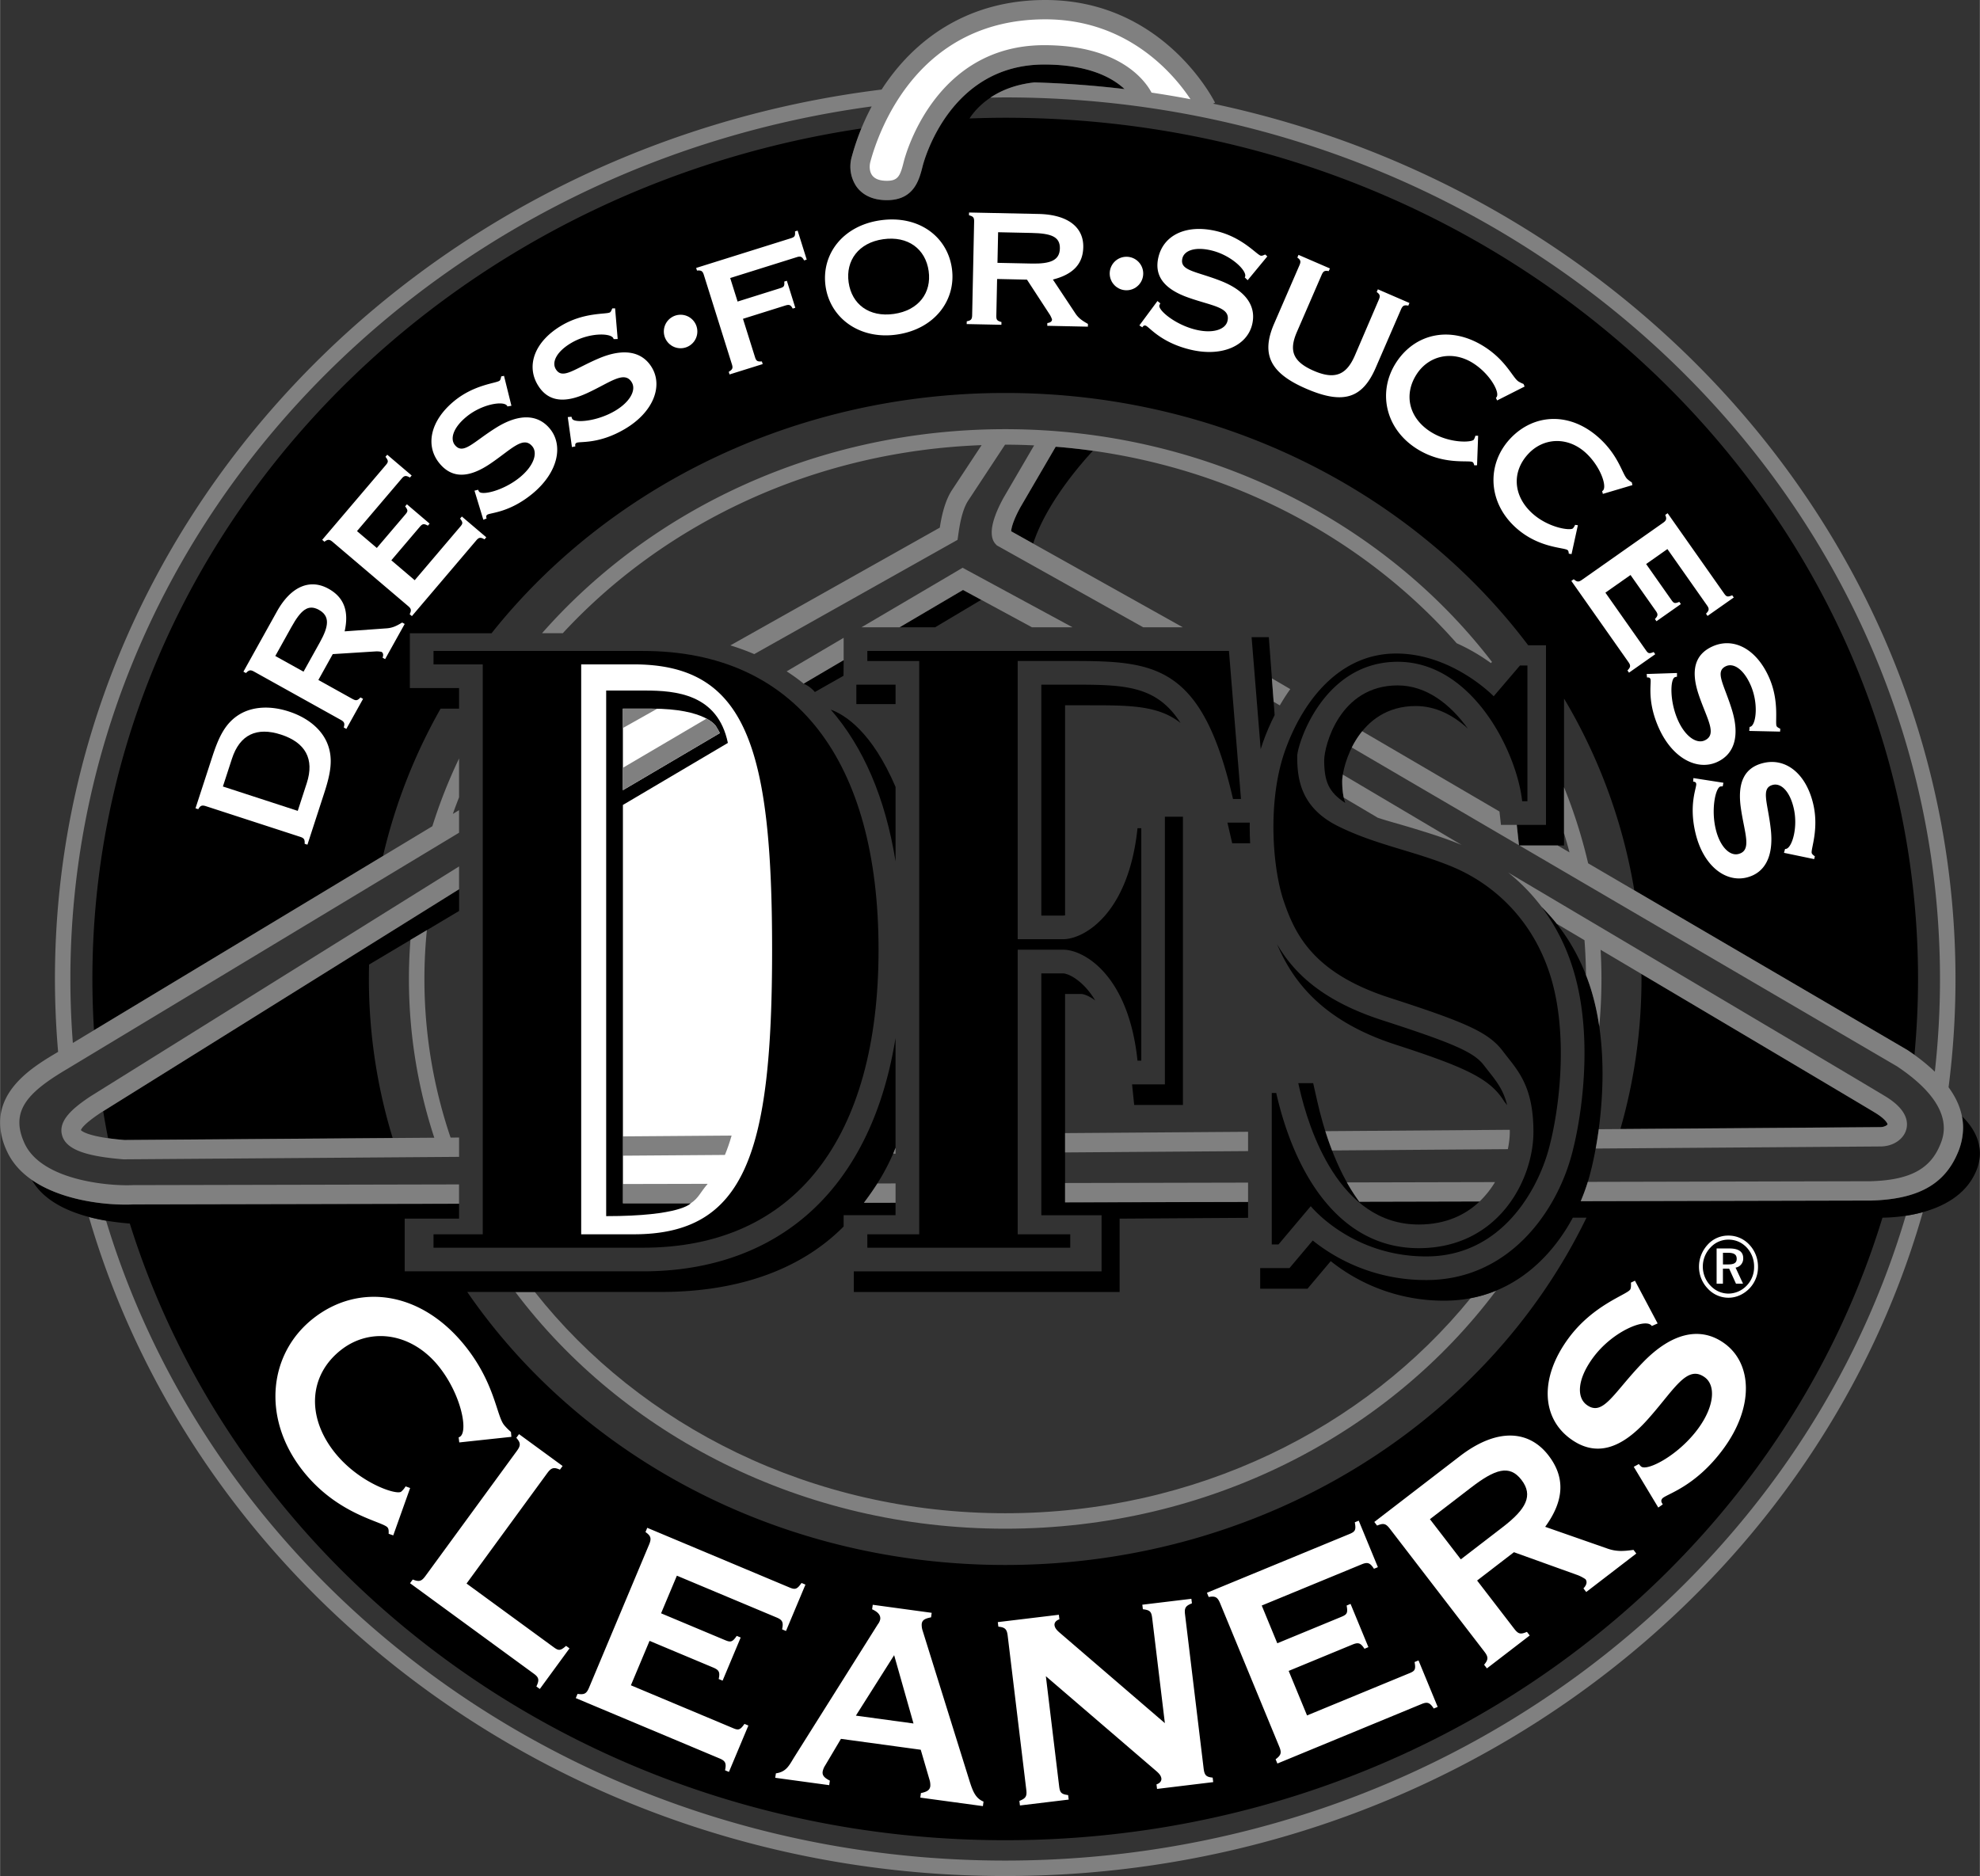 <svg xmlns="http://www.w3.org/2000/svg" width="2500" height="2369" viewBox="0 0 64.015 60.667"><rect x="0" y="0" width="64.015" height="60.667" fill="#333333" stroke="none"/><path d="M14.014 40.349h6.775c4.926 0 7.615-3.559 7.615-9.635 0-6.104-2.667-9.663-7.615-9.663h-6.775v.434h1.592v18.43h-1.592v.434z"/><path d="M39.734 21.051H28.041v.325h1.678v18.539h-1.678v.434h6.561v-.434h-1.699v-9.203h1.473c.655 0 2.11.8 2.401 3.589h.122v-7.518h-.122c-.291 2.789-1.746 3.589-2.401 3.589h-1.473v-8.997h1.721c2.71 0 4.238.097 5.241 4.462h.258l-.389-4.786zM41.262 35.344c.582 2.57 2.013 5.02 4.607 5.02s3.71-2.231 3.71-3.759-.534-2.013-.994-2.619c-.461-.606-1.188-.921-3.662-1.722-2.474-.8-3.056-2.061-3.419-3.128-.364-1.067-.534-3.25.048-4.874.582-1.625 1.77-3.128 3.589-3.128s3.153 1.382 3.153 1.382l.849-.994h.242v4.389h-.17c-.169-1.576-1.6-4.51-4.025-4.51-2.425 0-3.249 2.692-3.249 3.056 0 .703.097 1.649 1.31 2.255 1.212.606 2.449.8 3.686 1.31 1.237.509 2.57 1.6 3.177 3.492s.315 4.365-.048 5.674-1.528 3.443-3.953 3.443-3.734-1.625-3.734-1.625l-1.043 1.237h-.218v-4.898h.144zM32.986 16.412c-.239.439-.287.669-.295.769l.712.398c.424-1.303 1.542-2.582 1.933-3.001a19.727 19.727 0 0 0-1.205-.13l-1.145 1.964z"/><path d="M61.617 39.316c-3.556 12.013-15.263 20.852-29.118 20.852-13.794 0-25.46-8.76-29.072-20.692a6.296 6.296 0 0 1-.555-.119c3.582 12.271 15.506 21.311 29.626 21.311 14.181 0 26.147-9.118 29.672-21.469-.191.053-.379.09-.553.117z" fill="gray"/><path d="M60.795 36.449c.128 0 .223-.062.234-.088 0-.03-.067-.173-.397-.374-.408-.249-3.812-2.269-7.561-4.491l.002.162a17.57 17.57 0 0 1-.682 4.852l8.404-.061z"/><path d="M47.547 41.981c-3.428 4.218-8.896 6.955-15.048 6.955-6.25 0-11.794-2.824-15.21-7.156h-.63c3.485 4.623 9.285 7.656 15.84 7.656 6.576 0 12.394-3.052 15.875-7.701-.26.108-.535.191-.827.246z" fill="gray"/><path d="M34.623 22.141h-.956v7.467h.708a.31.31 0 0 0 .06-.008v-6.792h.771c1.31 0 2.243 0 2.963.572-.788-1.238-1.852-1.239-3.546-1.239zM47.977 34.449c-.318-.419-.963-.705-3.288-1.457-1.9-.615-2.846-1.502-3.401-2.461.519 1.229 1.5 2.496 3.837 3.252 2.325.752 3.064 1.117 3.507 1.833l.096.123c-.115-.481-.333-.758-.587-1.08l-.164-.21zM38.246 35.733v-9.322h-.584v8.655h-1.061l.069.667zM11.96 30.553l-8.627 5.382c.048.293.101.584.158.874.15.021.323.041.527.058l8.676-.064a17.557 17.557 0 0 1-.763-5.61l2.91-1.734v-.703L12.9 29.967c-.307.19-.621.387-.94.586z"/><path d="M12.381 27.682a17.886 17.886 0 0 1 1.862-4.765h.597v-.667h-1.591v-1.772h2.642c3.742-4.709 9.786-7.77 16.608-7.77 7.008 0 13.195 3.229 16.91 8.159h.576v5.809h-.944l.072.666h1.456v-4.751a17.83 17.83 0 0 1 2.271 6.2l8.83 5.165.008.005c.076.051.15.102.221.153.075-.809.116-1.627.116-2.455 0-15.381-13.214-27.851-29.515-27.851-.387 0-.772.009-1.155.023.102-.159.314-.43.678-.674h-.001l.033-.021.083-.052.056-.032a1.87 1.87 0 0 1 .089-.049l.063-.031.095-.045.072-.03a2.92 2.92 0 0 1 .099-.04l.084-.029.103-.034c.031-.01.065-.018.098-.027.034-.009.067-.019.102-.027l.124-.025.092-.019c.074-.013.151-.023.231-.032h.003a32.83 32.83 0 0 1 2.912.215c-.378-.354-1.141-.794-2.599-.794-3.074 0-3.896 3.151-3.93 3.285-.115.458-.288 1.149-1.256 1.098-.488-.026-.749-.25-.882-.434a1.15 1.15 0 0 1-.152-.972c.082-.302.185-.606.308-.908C13.757 6.261 2.984 17.771 2.984 31.659c0 .556.018 1.109.052 1.657l9.345-5.634z"/><path d="M34.435 32.144h.523c.072 0 .244.054.453.209-.417-.688-.902-.875-1.036-.875h-.708v7.821h1.948v1.815h-8.011v.667h8.595v-2.372l4.153-.026v-.513l-5.917.013v-6.739zM40.466 20.604l.294 3.625c.023-.075.047-.151.073-.225.111-.311.238-.604.378-.88l-.188-2.52h-.557zM39.839 27.27h.58c-.008-.169-.014-.34-.014-.514l.002-.153h-.723l.018.073.137.594z"/><path d="M63.433 36.095c.024.123.039.247.039.372a2.1 2.1 0 0 1-.181.835c-.432 1.008-1.289 1.478-2.787 1.522l-9.395.021c.112-.264.205-.529.276-.787.205-.738.428-1.985.428-3.335 0-.921-.104-1.89-.388-2.777-.371-1.156-.96-2.005-1.587-2.624a6.508 6.508 0 0 1 1.004 1.958c.284.887.388 1.856.388 2.777 0 1.35-.223 2.598-.428 3.335-.513 1.847-2.049 4.003-4.689 4.003a5.85 5.85 0 0 1-3.67-1.279l-.752.892h-.947v.667h1.53l.751-.892a5.844 5.844 0 0 0 3.67 1.279c2.021 0 3.394-1.264 4.158-2.685h.441c-3.208 6.619-10.417 11.232-18.795 11.232-7.322 0-13.748-3.524-17.394-8.829h6.267c2.366 0 4.453-.654 5.903-2.117v-.365h1.678v-.404l-1.023.002c.412-.548.756-1.101 1.023-1.777v-3.551c-.308 1.902-.945 3.48-1.907 4.712-1.447 1.853-3.611 2.833-6.257 2.833h-7.707v-1.704h1.758v-.483l-10.53.023c-.829.039-2.301-.111-3.284-.794.296.532 1.081 1.246 3.168 1.413C7.806 51.097 19.11 59.51 32.499 59.51c13.462 0 24.818-8.505 28.365-20.132.479-.004 2.184-.101 2.888-1.234.601-.969.031-1.716-.319-2.049z"/><path d="M45.87 39.599c.872 0 1.512-.311 1.969-.746l-3.89.009c-.79-1.067-1.185-2.477-1.357-3.238l-.135-.596h-.481l.033.147c.301 1.33 1.28 4.424 3.861 4.424zM45.19 22.165c-1.885 0-2.377 1.967-2.377 2.425.003.675.139 1.024.681 1.375-.07-.194-.096-.421-.098-.708 0-.459.493-2.425 2.377-2.425.643 0 1.211.293 1.687.732-.563-.784-1.338-1.399-2.27-1.399zM29.085 20.286h1.147l1.491-.888-.588-.318c-.305.178-1.052.618-2.05 1.206z"/><path d="M47.262 27.327l-.034-.015c-.565-.232-1.122-.4-1.66-.563-.347-.104-.69-.195-1.023-.305l-1.1-.651a2.57 2.57 0 0 1-.049-.536c0-.051.007-.123.021-.207l3.845 2.277zM31.277 18.445l3.398 1.84h-1.312l-2.229-1.207-2.05 1.207h-1.231l3.116-1.834.152-.09.156.084zM48.529 26.676h.511l.071.658a22474.32 22474.32 0 0 1-5.405-3.161 2.9 2.9 0 0 1 .337-.526l4.438 2.596.048.433zM34.435 36.643l5.917-.043v.625l-5.917.043v-.625zM28.954 38.27v.625l-1.023.002c.154-.206.3-.412.436-.625l.587-.002zM41.717 22.285a6.147 6.147 0 0 0-.338.526l-.2-.117-.057-.757.595.348zM61.029 36.361c0-.03-.067-.173-.397-.374-.456-.278-4.646-2.764-8.881-5.273a16.427 16.427 0 0 1-.044 2.48 7.784 7.784 0 0 0-.281-1.248 7.217 7.217 0 0 0-.148-.416c-.003-.378-.02-.753-.048-1.125l-.896-.531a6.374 6.374 0 0 0-.494-.551 6.194 6.194 0 0 0-1.083-1.11c5.063 3 11.623 6.888 12.202 7.241.689.419.747.817.674 1.077-.09.32-.434.544-.834.544l-9.206.067c.036-.196.069-.405.099-.625l9.104-.067c.127-.001.222-.062.233-.089zM28.954 37.118v.19h-.077c.026-.061.051-.126.077-.19zM2.921 35.455l11.919-7.436v.737L3.26 35.98c-.53.353-.63.512-.648.567.044.045.286.227 1.406.319l10.021-.074a16.446 16.446 0 0 1-.771-6.397l.531-.316a15.931 15.931 0 0 0 .767 6.709l.275-.002v.625l-10.849.08-.014-.001c-1.27-.103-1.861-.338-1.977-.787-.124-.475.365-.878.92-1.248z" fill="gray"/><path d="M63.471 36.467a2.1 2.1 0 0 1-.181.835c-.432 1.008-1.289 1.478-2.787 1.522l-9.395.021c.089-.209.166-.418.229-.625l9.156-.021c1.229-.037 1.895-.379 2.222-1.144.049-.113.133-.31.133-.573 0-.475-.272-1.17-1.514-1.999l-12.209-7.142h1.238l.382.224a14.623 14.623 0 0 0-.177-.62v-1.489c.322.795.583 1.618.78 2.462l10.321 6.037.008.005c.344.229.636.462.881.698.11-.986.167-1.986.167-3 0-15.72-13.56-28.508-30.227-28.508-.16 0-.319.004-.479.007.334-.224.796-.424 1.423-.492.984.028 1.956.102 2.916.216-.378-.354-1.141-.794-2.599-.794-3.074 0-3.896 3.151-3.93 3.285-.115.458-.288 1.149-1.256 1.098-.488-.026-.749-.25-.882-.434a1.15 1.15 0 0 1-.152-.972 7.811 7.811 0 0 1 .643-1.622c-14.63 1.982-25.91 13.879-25.91 28.217 0 .696.028 1.386.08 2.069l11.625-7.009c.236-.752.525-1.483.863-2.191v1.256c-.07.178-.137.356-.201.537l.201-.122v.73L2.162 34.573c-.965.572-1.539 1.06-1.539 1.728 0 .203.053.422.164.666.554 1.219 2.762 1.394 3.506 1.358l10.546-.023v.625l-10.529.022c-1.119.053-3.416-.239-4.091-1.725A2.205 2.205 0 0 1 0 36.302c0-1.174 1.16-1.861 1.842-2.266l.034-.021a27.426 27.426 0 0 1-.103-2.357c0-14.717 11.669-26.907 26.73-28.762C29.544 1.285 31.277 0 33.797 0c3.784 0 5.419 3.185 5.487 3.32l-.064.033c13.721 2.902 24.006 14.49 24.006 28.306 0 1.185-.076 2.354-.224 3.501.312.426.469.862.469 1.307z" fill="gray"/><path d="M48.238 21.405l-.034.038a6.212 6.212 0 0 0-1.108-.642c-3.124-3.548-7.741-5.939-12.964-6.355l-1.146 1.965c-.239.439-.287.669-.295.769l5.55 3.105h-1.28l-4.731-2.647-.03-.031c-.076-.076-.137-.196-.137-.389 0-.241.096-.595.379-1.115l.992-1.7a19.32 19.32 0 0 0-.935-.023h-.005l-1.189 1.805c-.21.315-.288.859-.325 1.12l-.022.153-6.573 3.695a7.686 7.686 0 0 0-.772-.282l6.771-3.808c.052-.335.154-.854.401-1.225l.951-1.443c-5.416.2-10.248 2.52-13.541 6.081h-.671c3.538-4.021 8.936-6.597 14.976-6.597 6.491.002 12.242 2.977 15.738 7.526zM40.352 38.869l-5.917.013v-.625l5.917-.013v.625zM47.839 38.853l-3.89.009a5.91 5.91 0 0 1-.401-.624l4.789-.011a3.026 3.026 0 0 1-.498.626zM48.815 36.604c0 .162-.021.353-.063.558l-5.683.042a10.208 10.208 0 0 1-.218-.624l5.963-.044.001.068z" fill="gray"/><path d="M27.686 22.141h1.268v.628h-1.268zM28.954 27.856v-2.408c-.768-1.792-1.639-2.335-2.096-2.5 1.052 1.208 1.764 2.848 2.096 4.908z"/><path d="M27.276 21.351l-1.29.759a6.424 6.424 0 0 0-.553-.4l1.842-1.084v.725z" fill="gray"/><path d="M26.345 22.379l.926-.526.005-.501-1.29.759a.975.975 0 0 1 .359.268z"/><path d="M13.258 48.12l-.546 1.532-.149-.052c.004-.094.003-.154-.034-.202-.154-.199-1.633-.405-2.765-1.867-1.308-1.689-1.084-3.776.383-4.912 1.476-1.144 3.514-.87 4.947.981.897 1.158.961 2.171 1.196 2.475.052.066.127.144.228.233l.014.157-1.685.181-.021-.166c.026-.005.036-.013.055-.027.249-.193.029-1.329-.662-2.221-.875-1.129-2.225-1.328-3.184-.586-1.035.802-1.142 2.13-.245 3.288.787 1.015 2.023 1.424 2.177 1.305a.654.654 0 0 0 .144-.172l.147.053zM18.3 53.225l.111.081-.96 1.313-.111-.081c.1-.208.083-.292-.08-.411l-4.005-2.928.087-.12c.204.079.28.064.408-.11l2.96-4.05c.127-.174.125-.261-.019-.422l.088-.119 1.409 1.03-.087.119c-.197-.088-.28-.064-.408.11l-2.611 3.572 2.81 2.054c.162.119.218.132.408-.038zM24.068 55.748l.127.053-.629 1.5-.126-.053c.049-.226.012-.303-.173-.381l-4.653-1.953.057-.136c.217.029.288-.002.372-.202l1.941-4.626c.083-.199.061-.282-.116-.406l.057-.137 4.595 1.928c.185.078.247.067.393-.144l.127.053-.629 1.5-.126-.054c.049-.226.012-.303-.173-.381l-3.229-1.354-.511 1.217 2.058.863c.186.078.243.078.389-.133l.127.053-.585 1.395-.126-.053c.049-.226.008-.292-.178-.371l-2.058-.863-.603 1.437 3.287 1.379c.182.079.24.079.385-.131zM25.063 57.491l1.745.238.021-.146c-.184-.094-.25-.171-.232-.295a.566.566 0 0 1 .081-.196l.51-.86 2.58.352.283.968a.584.584 0 0 1 .026.21c-.017.124-.101.182-.303.223l-.02.147 2.024.275.02-.146c-.248-.103-.339-.31-.446-.646l-1.526-4.892a.584.584 0 0 1-.026-.21c.017-.124.1-.17.302-.211l.02-.146-1.906-.26-.02.146c.185.083.28.188.262.323a.39.39 0 0 1-.077.162l-2.714 4.314c-.155.254-.248.459-.582.506l-.022.144zM34.242 57.753c.025.215.064.268.292.297l.018.146-1.576.19-.018-.147c.203-.082.249-.145.223-.359l-.601-4.98c-.025-.214-.086-.276-.302-.296l-.018-.147 1.974-.238.018.147c-.113.037-.168.112-.158.191.011.09.073.163.18.253l3.388 2.914-.409-3.388c-.026-.215-.064-.267-.302-.296l-.018-.146 1.586-.191.018.146c-.203.082-.249.145-.223.359l.601 4.98c.026.215.076.277.292.297l.018.146-1.816.22-.018-.147c.113-.037.167-.112.158-.191-.011-.09-.073-.163-.18-.253l-3.555-3.054.428 3.547zM45.736 53.748l.127-.053.62 1.504-.127.052c-.126-.194-.206-.222-.392-.146L41.3 57.03l-.057-.137c.174-.133.201-.206.119-.406l-1.913-4.638c-.083-.2-.157-.243-.37-.204l-.057-.137 4.606-1.899c.186-.077.222-.128.175-.38l.127-.053.62 1.504-.127.052c-.125-.194-.206-.222-.392-.146l-3.237 1.335.503 1.22 2.063-.851c.186-.077.226-.118.179-.369l.127-.053.577 1.398-.127.053c-.126-.194-.202-.212-.388-.136l-2.063.852.594 1.44 3.295-1.359c.189-.075.229-.117.182-.368zM48.075 53.953l1.384-1.064-.09-.117c-.211.09-.279.071-.411-.1l-1.2-1.56 1.191-.916 2.047.736c.128.045.26.13.267.139.062.081.037.187-.067.295l.09.117 1.619-1.244-.09-.118c-.315.042-.551.065-.867-.051l-1.989-.695c.616-.847.655-1.595.108-2.307-.645-.838-1.683-.887-2.866.022l-2.767 2.128.09.117c.203-.084.279-.071.411.1l3.058 3.977c.132.172.131.258-.009.423l.091.118zM52.823 47.434l.164-.089c.031.036.052.064.079.084.202.148 1.201-.364 1.834-1.224.534-.724.58-1.4.222-1.663-.586-.432-1.001.418-1.854 1.366-.885.99-1.705 1.201-2.501.614-.925-.682-.994-1.968-.053-3.246.791-1.073 1.865-1.399 1.99-1.569.031-.043.032-.121.028-.229l.13-.062.733 1.382-.189.084a.102.102 0 0 0-.04-.042c-.247-.182-1.248.237-1.857 1.062-.515.699-.538 1.286-.208 1.529.531.392.865-.388 1.815-1.37.95-.982 1.883-1.175 2.652-.608.879.648.953 2.043-.051 3.405-.922 1.252-1.868 1.462-1.975 1.606-.044.06-.035.105.02.185l-.146.103-.793-1.318zM18.789 39.915v-18.43h1.699c3.613 0 4.474 2.633 4.474 9.229 0 6.568-.86 9.201-4.474 9.201h-1.699zM55.884 39.957a.888.888 0 0 0-.663.285c-.186.198-.289.455-.289.72s.098.511.278.703a.911.911 0 0 0 .673.302c.25 0 .491-.106.679-.299a.991.991 0 0 0 .278-.706c0-.268-.101-.519-.276-.706a.912.912 0 0 0-.68-.299z" fill="#fff"/><path d="M28.908 53.526l.626 2.209-1.863-.254zM47.558 48.109c.78-.6 1.246-.757 1.634-.252s.152.945-.603 1.525l-1.358 1.045-.999-1.299 1.326-1.019z"/><path d="M20.137 38.289v.625h2.192c.265-.178.298-.34.551-.631l-2.743.006zM23.653 36.722l-3.516.026v.625l3.299-.024c.079-.19.151-.398.217-.627z" fill="gray"/><path d="M20.137 26.031l3.395-2.006c-.328-1.585-1.694-1.694-2.678-1.694h-1.257v16.997c2.41 0 2.733-.414 2.733-.414h-2.192V26.031z"/><path d="M20.137 22.917h.934c1.748 0 2.074.565 2.074.565.044.071.087.146.128.225l-3.136 1.847v-2.637z" fill="#fff"/><path d="M23.146 23.482s-.067-.116-.304-.243l-2.705 1.59v.725l3.136-1.847a3.921 3.921 0 0 0-.127-.225z" fill="gray"/><path d="M56.714 40.97a.857.857 0 0 1-.241.606.822.822 0 0 1-.594.257.794.794 0 0 1-.578-.26.891.891 0 0 1 .008-1.236.778.778 0 0 1 .578-.249c.229 0 .433.089.592.259a.896.896 0 0 1 .235.623z"/><path d="M55.911 40.373h-.409v1.139h.204v-.485h.202l.22.485h.228l-.241-.519a.294.294 0 0 0 .247-.307c0-.207-.149-.313-.451-.313z" fill="#fff"/><path d="M55.874 40.513c.19 0 .278.056.278.195 0 .134-.088.182-.273.182h-.172v-.377h.167z"/><path d="M6.859 24.478l-.541 1.661.089.029c.069-.12.121-.138.252-.096l3.041.989c.131.043.155.086.147.226l.09.029.54-1.661c.209-.641.31-1.14.088-1.651-.193-.438-.625-.799-1.231-.996-.6-.195-1.161-.158-1.575.083-.48.283-.691.746-.9 1.387zM11.195 23.572l.541-.972-.083-.046c-.101.106-.145.112-.266.045l-1.096-.61.465-.836 1.384-.087a.749.749 0 0 1 .191.014c.057.032.069.1.036.189l.082.046.633-1.137-.082-.046c-.174.104-.306.177-.521.189l-1.339.096c.146-.651-.02-1.099-.52-1.377-.589-.328-1.209-.094-1.671.737l-1.082 1.944.082.045c.097-.1.146-.112.266-.045l2.794 1.555c.121.067.142.117.102.249l.084.047zM14.873 16.77l.057-.067.79.672-.057.067c-.128-.074-.182-.066-.265.032l-2.083 2.45-.072-.061c.06-.126.054-.176-.051-.265l-2.436-2.071c-.104-.089-.16-.092-.269-.008l-.072-.062 2.058-2.419c.083-.098.088-.137-.012-.266l.057-.067.79.672-.057.066c-.128-.073-.182-.066-.265.032l-1.446 1.7.641.545.922-1.083c.083-.098.094-.132-.006-.262l.057-.067.734.625-.057.066c-.128-.073-.176-.061-.259.036l-.922 1.084.756.644 1.472-1.731c.084-.098.095-.133-.005-.262zM15.339 15.868l.116-.03c.013.027.021.048.035.064.102.123.799-.039 1.324-.473.442-.365.575-.776.395-.994-.295-.357-.684.104-1.358.559-.701.475-1.24.479-1.642-.007-.467-.564-.311-1.371.469-2.015.655-.541 1.369-.576 1.473-.662.026-.021.039-.07.052-.138l.09-.018.24.968-.13.022c-.004-.016-.009-.021-.018-.032-.125-.151-.809-.047-1.312.37-.426.352-.531.712-.365.913.268.324.595-.106 1.334-.566.739-.46 1.346-.436 1.734.034.443.536.273 1.41-.558 2.098-.764.631-1.381.615-1.47.688-.037.03-.038.06-.017.118l-.106.041-.286-.94zM18.355 13.488l.119-.011c.009.028.014.051.025.069.081.138.794.087 1.381-.258.494-.291.69-.675.547-.919-.235-.4-.692-.005-1.429.336-.767.359-1.3.277-1.62-.267-.371-.631-.09-1.402.782-1.915.732-.431 1.443-.353 1.559-.421.029-.018.049-.062.074-.128l.092-.003.084.993-.132.002a.07.07 0 0 0-.013-.035c-.099-.168-.791-.174-1.354.158-.477.28-.637.619-.505.844.213.362.604-.01 1.407-.348.803-.337 1.398-.217 1.707.308.353.6.047 1.436-.883 1.983-.854.502-1.461.388-1.56.446-.041.024-.047.053-.035.113l-.111.023-.135-.97zM24.631 11.688l.027.086-1.072.335-.026-.085c.119-.073.142-.116.103-.241l-.908-2.893c-.039-.125-.084-.154-.222-.14l-.027-.085 3.059-.959c.124-.039.15-.068.137-.223l.085-.026.294.938-.084.026c-.067-.123-.117-.144-.24-.104l-2.15.674.239.761 1.37-.43c.124-.039.152-.062.139-.216l.084-.026.273.873-.084.026c-.067-.123-.114-.137-.238-.099l-1.37.43.389 1.24c.039.123.075.148.222.138zM28.465 7.124c-1.22.173-1.919 1.104-1.774 2.133.146 1.028 1.098 1.733 2.297 1.563 1.227-.173 1.932-1.113 1.787-2.141-.145-1.028-1.07-1.73-2.31-1.555zM31.253 10.48l1.123.023.002-.089c-.142-.038-.168-.072-.166-.203l.025-1.189.966.021.732 1.123c.046.07.078.16.078.167-.001.062-.057.102-.152.114l-.002.089 1.313.028.002-.089c-.175-.1-.303-.178-.415-.353l-.718-1.082c.65-.165.971-.502.982-1.045.014-.64-.488-1.056-1.448-1.076l-2.245-.047-.002.089c.135.037.168.072.166.203l-.064 3.031c-.003.13-.038.171-.174.195l-.003.09zM37.422 9.735l.093.075c-.014.026-.025.046-.031.067-.039.155.507.619 1.167.782.557.138.966 0 1.034-.274.112-.451-.491-.488-1.257-.759-.799-.28-1.123-.711-.971-1.324.176-.71.917-1.065 1.898-.822.825.204 1.278.757 1.409.789.033.008.079-.01.142-.039l.068.062-.635.769-.095-.091a.066.066 0 0 0 .015-.033c.047-.19-.444-.678-1.079-.835-.537-.133-.888-.003-.951.25-.101.408.439.415 1.249.735s1.151.822 1.004 1.414c-.167.676-.971 1.059-2.018.8-.962-.238-1.316-.744-1.427-.772-.045-.011-.071.005-.104.056l-.096-.061.585-.789zM42.481 11.993c.711.308 1.067.099 1.326-.5l.769-1.793c.055-.126.047-.177-.065-.257l.038-.087 1.021.442-.037.086c-.135-.027-.184 0-.238.126l-.816 1.883c-.432.998-1.054 1.195-2.254.674-1.157-.501-1.46-1.106-1.031-2.098l.816-1.883c.055-.126.047-.177-.065-.257l.038-.087 1.015.439-.038.087c-.135-.027-.177.002-.232.128l-.796 1.836c-.255.588-.157.955.549 1.261zM47.791 14.091l-.035.955-.09.002c-.014-.053-.025-.085-.053-.104-.119-.078-.962.117-1.832-.449-1.006-.655-1.243-1.848-.637-2.777.609-.936 1.769-1.209 2.871-.492.689.449.898.992 1.08 1.11.04.025.094.053.164.081l.035.083-.889.45-.04-.086a.054.054 0 0 0 .025-.027c.103-.158-.212-.735-.744-1.081-.672-.438-1.444-.266-1.84.341-.428.656-.257 1.408.432 1.856.604.394 1.351.36 1.414.263a.407.407 0 0 0 .049-.124l.09-.001zM51.016 16.985l-.205.934-.089-.014c-.005-.054-.009-.088-.034-.112-.103-.097-.967-.056-1.722-.77-.872-.824-.892-2.04-.129-2.847.767-.811 1.958-.873 2.913.03.598.565.707 1.137.863 1.285a.948.948 0 0 0 .147.109l.019.088-.955.284-.024-.091a.074.074 0 0 0 .03-.021c.129-.137-.078-.762-.539-1.197-.583-.551-1.373-.52-1.871.007-.538.569-.505 1.339.093 1.904.524.496 1.264.596 1.344.512a.42.42 0 0 0 .07-.113l.089.012zM53.467 21.085l.05.072-.848.596-.05-.072c.103-.105.109-.159.036-.264l-1.85-2.63.077-.055c.107.09.156.097.269.017l2.615-1.839c.113-.079.129-.132.075-.259l.077-.054 1.827 2.597c.074.105.111.12.261.056l.051.072-.848.596-.05-.072c.103-.105.109-.159.036-.264l-1.284-1.826-.688.484.818 1.163c.074.105.105.124.255.06l.05.072-.789.555-.05-.072c.103-.105.104-.155.03-.26l-.819-1.163-.812.571 1.307 1.858c.073.106.104.125.254.061zM54.221 21.764l-.001.12c-.029.005-.052.008-.072.018-.146.066-.171.781.109 1.401.237.522.598.758.856.642.422-.191.079-.688-.183-1.457-.275-.801-.138-1.322.437-1.583.667-.302 1.404.06 1.821.981.351.773.198 1.472.253 1.595.014.031.057.055.119.086l-.006.092-.997-.022.012-.131c.016 0 .022-.003.036-.009.178-.081.257-.768-.013-1.363-.228-.504-.547-.699-.785-.592-.383.174-.054.602.197 1.436s.067 1.413-.487 1.665c-.634.287-1.433-.106-1.878-1.088-.409-.903-.231-1.494-.278-1.599-.02-.043-.048-.052-.109-.047l-.012-.113.981-.032zM55.722 25.313l-.023.117c-.03 0-.053 0-.074.004-.155.038-.311.737-.147 1.397.138.557.45.854.725.787.451-.111.203-.662.086-1.466-.125-.837.105-1.325.718-1.476.711-.176 1.37.314 1.612 1.296.204.825-.074 1.483-.042 1.614.008.033.046.065.102.107l-.023.089-.976-.203.036-.127c.016.003.022.001.037-.002.19-.047.393-.708.235-1.344-.132-.536-.411-.787-.665-.725-.408.101-.162.582-.068 1.448.095.866-.191 1.402-.782 1.548-.676.167-1.39-.365-1.648-1.412-.238-.962.044-1.511.017-1.623-.011-.046-.038-.061-.099-.066l.009-.114.97.151zM37.231 2.995c-.179-.34-.983-1.534-3.472-1.534-3.557 0-4.498 3.605-4.537 3.758-.121.482-.184.648-.617.626-.194-.011-.331-.07-.408-.176-.095-.131-.091-.314-.057-.441.294-1.08 1.572-4.603 5.656-4.603 2.672 0 4.155 1.772 4.694 2.583a32.08 32.08 0 0 0-1.259-.213z" fill="#fff"/><path d="M20.137 22.917v.626l1.11-.624a10.211 10.211 0 0 0-.176-.002h-.934z" fill="gray"/><circle cx="36.42" cy="8.845" r=".542" fill="#fff"/><circle cx="22.003" cy="10.72" r=".542" fill="#fff"/><path d="M7.204 25.434l.292-.897c.254-.782.802-1.036 1.588-.781.786.256 1.086.786.832 1.568l-.292.898-2.42-.788zM9.416 20.283c.305-.548.538-.758.893-.561.354.198.328.515.033 1.045l-.531.954-.913-.507.518-.931zM27.436 9.13c-.1-.708.328-1.282 1.116-1.394.809-.115 1.372.32 1.472 1.028s-.328 1.275-1.124 1.388c-.801.114-1.364-.314-1.464-1.022zM33.345 7.533c.633.013.93.116.922.501-.008.385-.304.502-.916.489L32.249 8.5l.021-.99 1.075.023z"/></svg>